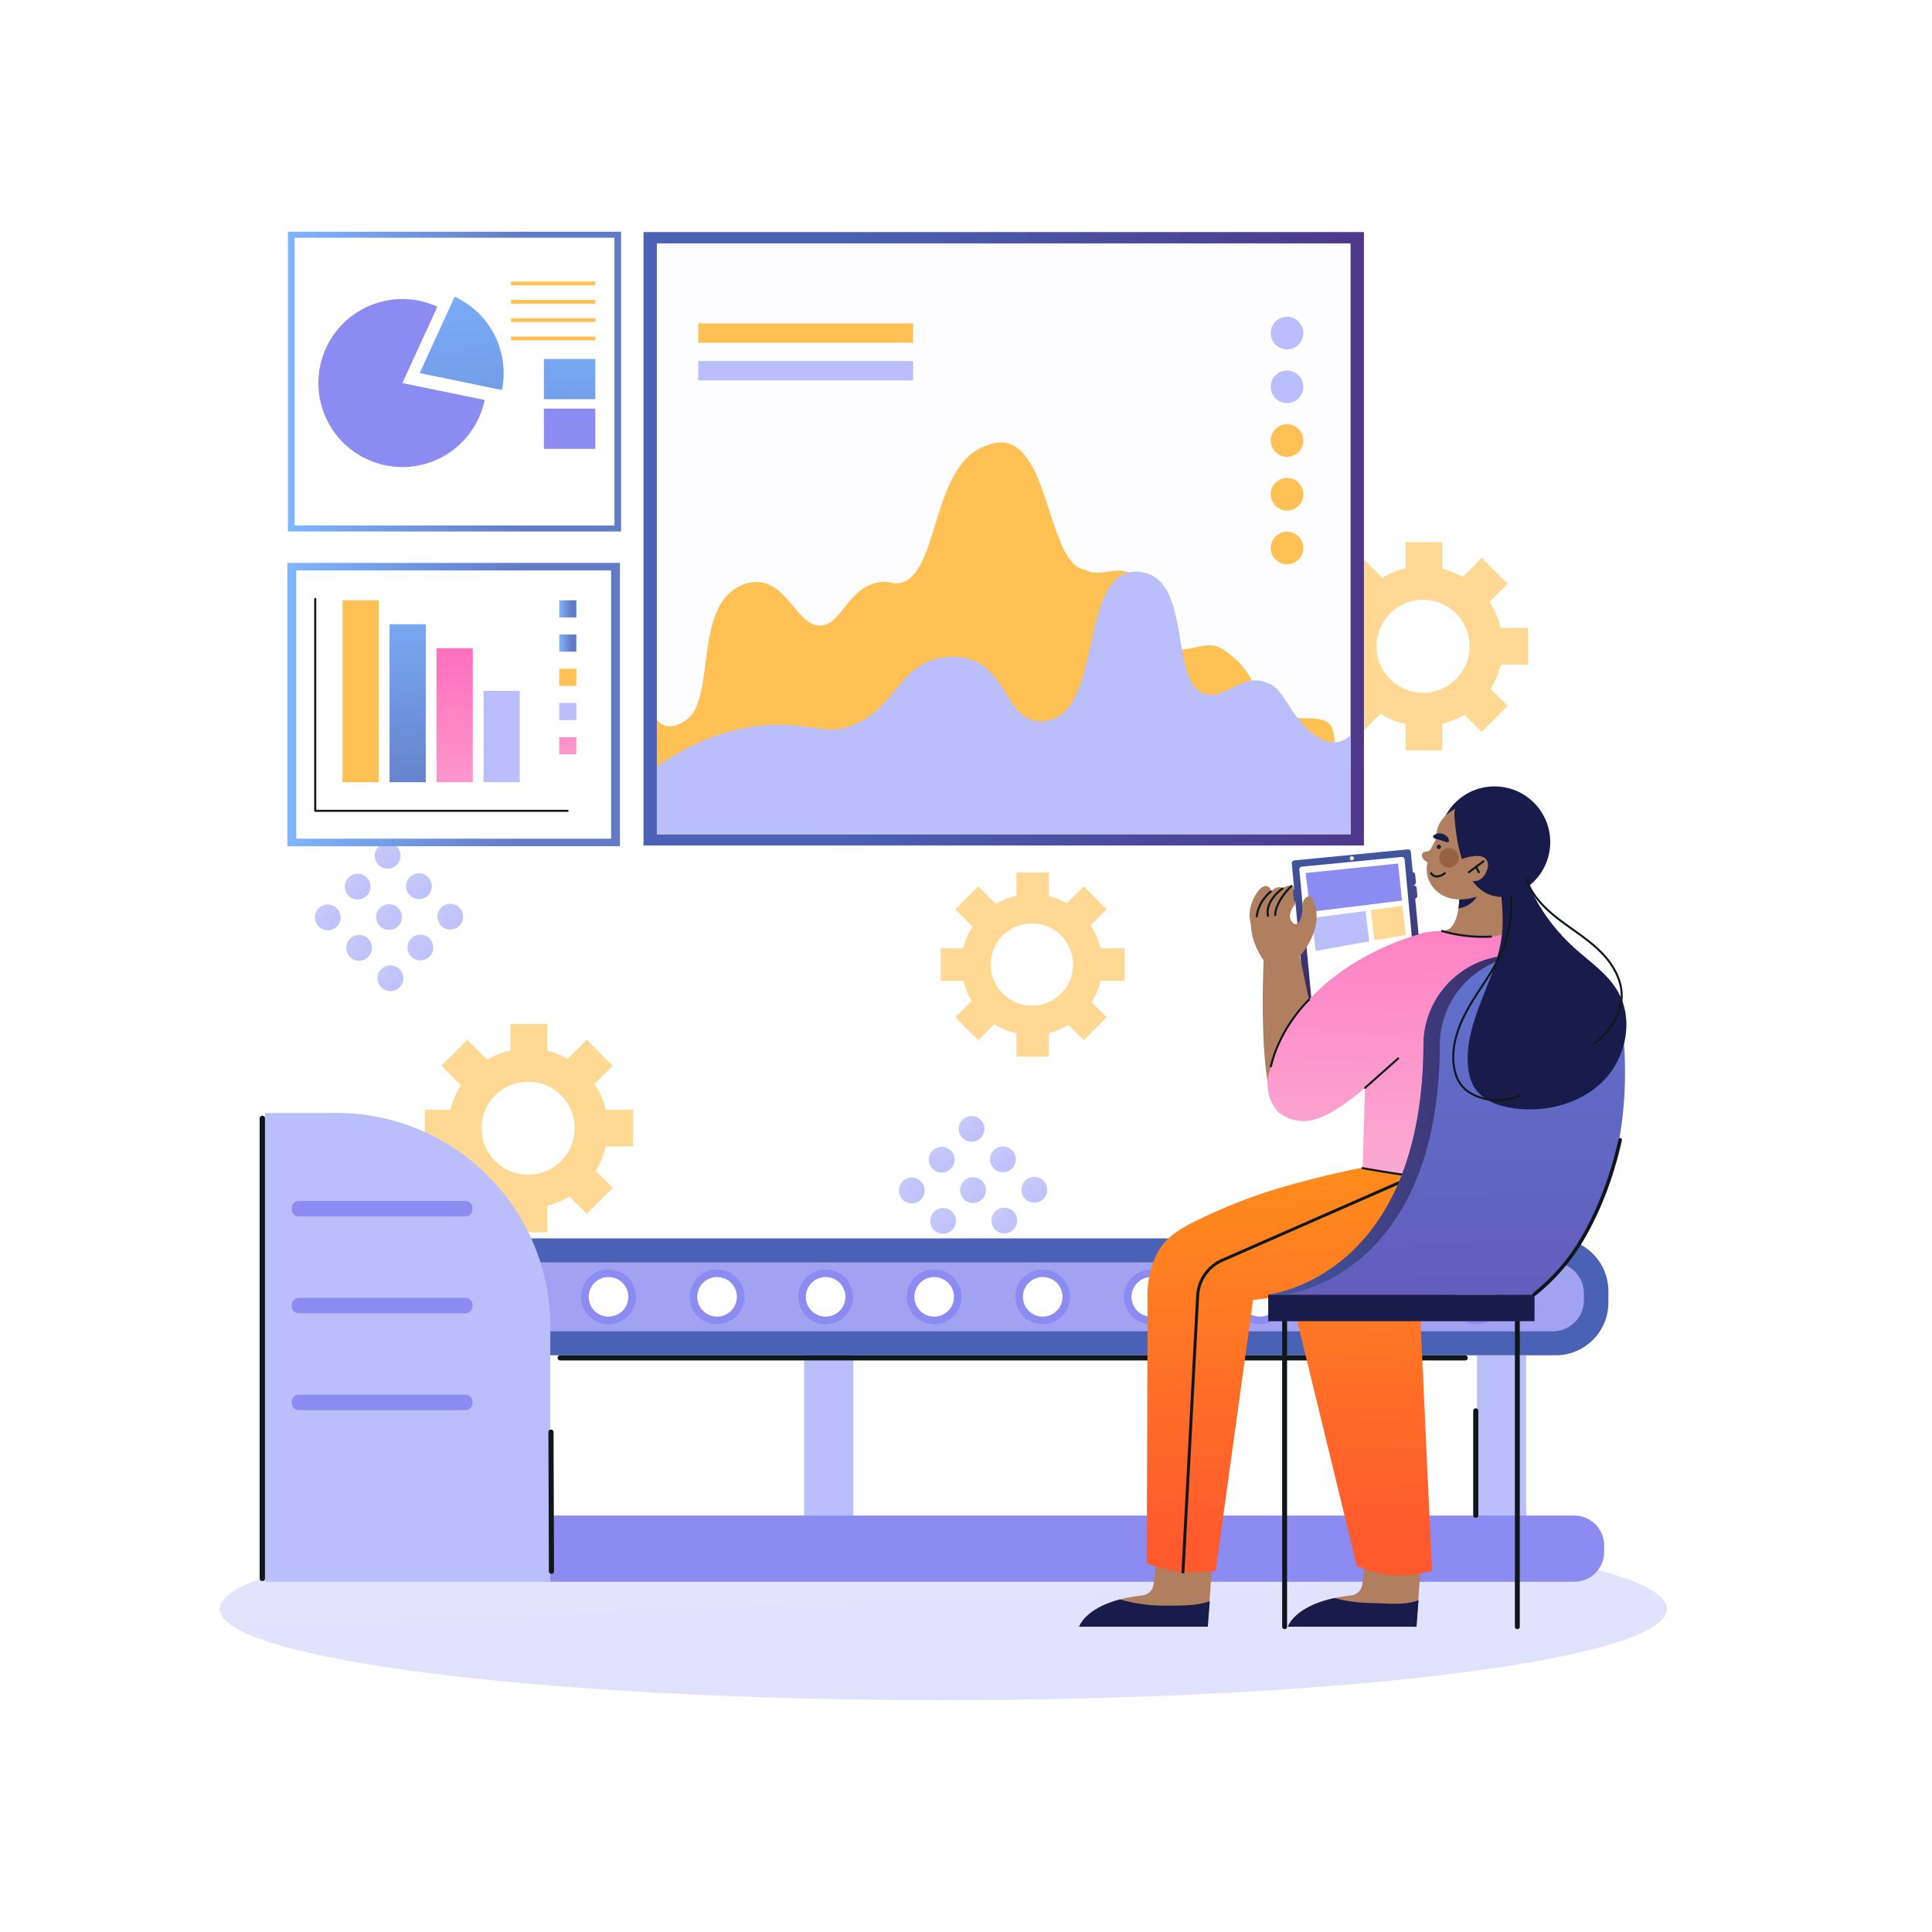 <svg width="4360" height="4360" fill="none" xmlns="http://www.w3.org/2000/svg"><path d="M0 4360h4360V0H0v4360Z" fill="#fff"/><path d="M2077.81 2665.71c11.52 11.18 11.79 29.58.6 41.1-11.2 11.52-29.6 11.79-41.12.59-11.5-11.19-11.77-29.59-.58-41.11 11.18-11.52 29.6-11.77 41.1-.58Z" fill="url(#a)"/><path d="M2145.35 2596.2c11.52 11.19 11.78 29.6.6 41.11-11.2 11.52-29.6 11.78-41.12.6-11.51-11.2-11.78-29.6-.59-41.12 11.19-11.51 29.6-11.78 41.11-.59Z" fill="url(#b)"/><path d="M2212.89 2526.71c11.51 11.18 11.78 29.58.59 41.1-11.19 11.51-29.6 11.78-41.12.59-11.51-11.19-11.77-29.6-.59-41.11 11.19-11.52 29.6-11.78 41.12-.58Z" fill="url(#c)"/><path d="M2148.53 2734.43c11.52 11.19 11.79 29.59.6 41.11-11.2 11.52-29.6 11.78-41.12.58-11.5-11.18-11.77-29.58-.58-41.1 11.18-11.52 29.6-11.79 41.1-.59Z" fill="url(#d)"/><path d="M2216.08 2664.92c11.51 11.19 11.77 29.6.59 41.11-11.2 11.52-29.6 11.78-41.12.6-11.51-11.2-11.78-29.6-.59-41.12 11.19-11.51 29.6-11.78 41.12-.59Z" fill="url(#e)"/><path d="M2283.61 2595.43c11.51 11.18 11.78 29.58.59 41.1-11.19 11.51-29.6 11.78-41.12.59-11.51-11.19-11.77-29.6-.59-41.11 11.2-11.52 29.6-11.78 41.12-.58Z" fill="url(#f)"/><path d="M2219.25 2803.15c11.52 11.19 11.79 29.59.6 41.11-11.18 11.52-29.6 11.77-41.12.58-11.5-11.18-11.77-29.58-.58-41.1 11.18-11.52 29.6-11.79 41.1-.59Z" fill="url(#g)"/><path d="M2286.8 2733.64c11.51 11.19 11.77 29.6.59 41.11-11.19 11.52-29.6 11.78-41.12.6-11.51-11.2-11.78-29.6-.59-41.12 11.19-11.51 29.6-11.78 41.12-.59Z" fill="url(#h)"/><path d="M2354.33 2664.13c11.51 11.2 11.78 29.6.59 41.12-11.19 11.51-29.6 11.78-41.11.59-11.52-11.19-11.78-29.6-.6-41.11 11.2-11.52 29.6-11.78 41.12-.6Z" fill="url(#i)"/><path d="M759.893 2049.41c11.52 11.19 11.773 29.59.587 41.11-11.187 11.52-29.6 11.77-41.107.59-11.52-11.19-11.787-29.6-.587-41.11 11.187-11.52 29.587-11.79 41.107-.59Z" fill="url(#j)"/><path d="M827.426 1979.91c11.52 11.18 11.774 29.6.587 41.1-11.187 11.52-29.587 11.79-41.107.59-11.52-11.19-11.787-29.59-.587-41.11 11.187-11.52 29.587-11.77 41.107-.58Z" fill="url(#k)"/><path d="M894.96 1910.4c11.52 11.19 11.787 29.6.587 41.12-11.187 11.51-29.587 11.78-41.107.59s-11.773-29.6-.587-41.11c11.187-11.52 29.587-11.78 41.107-.6Z" fill="url(#l)"/><path d="M830.614 2118.12c11.52 11.2 11.773 29.6.586 41.12-11.186 11.51-29.586 11.77-41.106.59-11.52-11.19-11.787-29.6-.587-41.11 11.187-11.52 29.587-11.79 41.107-.6Z" fill="url(#m)"/><path d="M898.148 2048.63c11.52 11.18 11.786 29.58.586 41.1-11.186 11.52-29.586 11.79-41.106.59-11.52-11.19-11.774-29.59-.587-41.11 11.187-11.5 29.587-11.77 41.107-.58Z" fill="url(#n)"/><path d="M965.679 1979.12c11.52 11.19 11.786 29.6.586 41.12-11.186 11.51-29.586 11.77-41.106.59-11.52-11.19-11.773-29.6-.587-41.12 11.187-11.51 29.587-11.78 41.107-.59Z" fill="url(#o)"/><path d="M901.332 2186.84c11.52 11.2 11.774 29.6.587 41.12-11.187 11.51-29.587 11.77-41.107.59-11.52-11.19-11.786-29.6-.586-41.11 11.186-11.52 29.586-11.79 41.106-.6Z" fill="url(#p)"/><path d="M968.866 2117.35c11.52 11.19 11.787 29.59.587 41.11-11.187 11.52-29.587 11.78-41.107.58-11.52-11.18-11.773-29.58-.586-41.1 11.186-11.52 29.586-11.78 41.106-.59Z" fill="url(#q)"/><path d="M1036.4 2047.84c11.52 11.19 11.79 29.6.59 41.11-11.19 11.52-29.59 11.78-41.11.6-11.52-11.19-11.774-29.6-.587-41.12 11.187-11.51 29.597-11.78 41.107-.59Z" fill="url(#r)"/><path d="M2128.92 3836.77c-901.84 0-1632.92-92.17-1632.92-205.88 0-33.81 64.652-65.72 179.21-93.86 5.889 13.7 15.011 22.49 25.251 22.49h722.449c17.76 0 32.15-26.46 32.15-59.09v-57.14c205.44-11.74 433.59-18.29 673.86-18.29 901.84 0 1632.92 92.19 1632.92 205.89 0 113.71-731.08 205.88-1632.92 205.88" fill="url(#s)"/><path d="M1191.81 2651c-57.97 0-104.97-47-104.97-104.97 0-57.99 47-104.97 104.97-104.97 57.98 0 104.98 46.98 104.98 104.97 0 57.97-47 104.97-104.98 104.97Zm236.92-63.57v-82.81h-61.64c-5-21.18-13.74-40.91-25.49-58.48l41.11-41.11-58.58-58.56-43.13 43.15a177.934 177.934 0 0 0-45.85-18.4v-60.18h-82.82v59.27a178.806 178.806 0 0 0-52.73 21.08l-44.92-44.92-58.574 58.56 44.014 44.01a179.57 179.57 0 0 0-23.59 55.58h-57.77v82.81h57.77c4.38 18.49 11.6 35.91 21.19 51.72l-41.614 41.6 58.574 58.57 41.05-41.05a179.508 179.508 0 0 0 56.6 23.48V2781h82.82v-60.17c17.78-4.4 34.53-11.45 49.78-20.71l39.2 39.2 58.58-58.57-38.64-38.64c10.5-16.59 18.38-35.01 23.02-54.68h61.64m900.03-317.98c-51.24 0-92.79-41.54-92.79-92.8 0-51.25 41.55-92.8 92.79-92.8 51.25 0 92.8 41.55 92.8 92.8 0 51.26-41.55 92.8-92.8 92.8Zm209.43-56.2v-73.21h-54.48a158.39 158.39 0 0 0-22.54-51.68l36.34-36.35-51.78-51.77-38.13 38.15a158.16 158.16 0 0 0-40.52-16.27v-53.2h-73.23v52.4a158.714 158.714 0 0 0-46.61 18.64l-39.71-39.72-51.77 51.77 38.91 38.91a158.844 158.844 0 0 0-20.86 49.12h-51.06v73.21h51.06a158.606 158.606 0 0 0 18.74 45.73l-36.79 36.78 51.77 51.76 36.3-36.28c15.14 9.59 32.01 16.71 50.02 20.75v52.39h73.23v-53.19a158.8 158.8 0 0 0 44-18.32l34.65 34.65 51.78-51.76-34.16-34.16a158.562 158.562 0 0 0 20.36-48.35h54.48m673.32-649.85c-57.98 0-104.98-47-104.98-104.97 0-57.98 47-104.98 104.98-104.98 57.97 0 104.97 47 104.97 104.98 0 57.97-47 104.97-104.97 104.97Zm236.9-63.56v-82.83h-61.62c-5-21.16-13.75-40.9-25.51-58.46l41.11-41.11-58.56-58.56-43.15 43.13a178.389 178.389 0 0 0-45.84-18.38v-60.19h-82.83v59.27a179.148 179.148 0 0 0-52.72 21.09l-44.93-44.92-58.56 58.56 44.01 44.01a178.928 178.928 0 0 0-23.58 55.56h-57.79v82.83h57.79a178.957 178.957 0 0 0 21.18 51.71l-41.61 41.61 58.56 58.56 41.05-41.04a179.352 179.352 0 0 0 56.6 23.47v59.26h82.83v-60.17a178.978 178.978 0 0 0 49.79-20.72l39.2 39.2 58.56-58.56-38.64-38.64a179.251 179.251 0 0 0 23.04-54.68h61.62" fill="#FFD894"/><path d="M3444.21 3458.2h-111.09v-399.63h111.09v399.63Zm-743.28-36.72h-111.08v-399.63h111.08v399.63Zm-775.1 0h-111.08v-399.63h111.08v399.63Z" fill="#BABFFC"/><path d="M3510.59 3058.57H1194.07c-65.8 0-119.15-53.34-119.15-119.14v-25.63c0-65.8 53.35-119.15 119.15-119.15h2316.52c65.8 0 119.14 53.35 119.14 119.15v25.63c0 65.8-53.34 119.14-119.14 119.14" fill="url(#t)"/><path d="M3504.23 2848.8h-2303.8c-38.8 0-70.27 31.45-70.27 70.25v15.11c0 38.81 31.47 70.27 70.27 70.27h2303.8c38.8 0 70.26-31.46 70.26-70.27v-15.11c0-38.8-31.46-70.25-70.26-70.25Z" fill="#A2A2F2"/><path d="M3394.99 2926.61c0 34.16-27.71 61.86-61.87 61.86s-61.85-27.7-61.85-61.86c0-34.17 27.69-61.86 61.85-61.86s61.87 27.69 61.87 61.86Z" fill="#8B8BF2"/><path d="M3377.8 2926.61c0 24.67-20 44.68-44.68 44.68s-44.68-20.01-44.68-44.68c0-24.68 20-44.68 44.68-44.68s44.68 20 44.68 44.68Z" fill="#fff"/><path d="M3149.99 2926.61c0 34.16-27.7 61.86-61.86 61.86s-61.86-27.7-61.86-61.86c0-34.17 27.7-61.86 61.86-61.86s61.86 27.69 61.86 61.86Z" fill="#BABFFC"/><path d="M3132.81 2926.61c0 24.67-20 44.68-44.68 44.68s-44.68-20.01-44.68-44.68c0-24.68 20-44.68 44.68-44.68s44.68 20 44.68 44.68Z" fill="#fff"/><path d="M2905 2926.61c0 34.16-27.69 61.86-61.85 61.86-34.18 0-61.87-27.7-61.87-61.86 0-34.17 27.69-61.86 61.87-61.86 34.16 0 61.85 27.69 61.85 61.86Z" fill="#8B8BF2"/><path d="M2887.83 2926.61c0 24.67-20.02 44.68-44.68 44.68-24.68 0-44.68-20.01-44.68-44.68 0-24.68 20-44.68 44.68-44.68 24.66 0 44.68 20 44.68 44.68Z" fill="#fff"/><path d="M2660.01 2926.61c0 34.16-27.69 61.86-61.86 61.86-34.16 0-61.86-27.7-61.86-61.86 0-34.17 27.7-61.86 61.86-61.86 34.17 0 61.86 27.69 61.86 61.86Z" fill="#8B8BF2"/><path d="M2642.84 2926.61c0 24.67-20.01 44.68-44.69 44.68-24.67 0-44.68-20.01-44.68-44.68 0-24.68 20.01-44.68 44.68-44.68 24.68 0 44.69 20 44.69 44.68Z" fill="#fff"/><path d="M2415.03 2926.61c0 34.16-27.7 61.86-61.87 61.86-34.16 0-61.85-27.7-61.85-61.86 0-34.17 27.69-61.86 61.85-61.86 34.17 0 61.87 27.69 61.87 61.86Z" fill="#8B8BF2"/><path d="M2397.84 2926.61c0 24.67-20 44.68-44.68 44.68s-44.68-20.01-44.68-44.68c0-24.68 20-44.68 44.68-44.68s44.68 20 44.68 44.68Z" fill="#fff"/><path d="M2170.03 2926.61c0 34.16-27.7 61.86-61.86 61.86s-61.86-27.7-61.86-61.86c0-34.17 27.7-61.86 61.86-61.86s61.86 27.69 61.86 61.86Z" fill="#8B8BF2"/><path d="M2152.85 2926.61c0 24.67-20 44.68-44.68 44.68s-44.68-20.01-44.68-44.68c0-24.68 20-44.68 44.68-44.68s44.68 20 44.68 44.68Z" fill="#fff"/><path d="M1925.04 2926.61c0 34.16-27.69 61.86-61.85 61.86s-61.87-27.7-61.87-61.86c0-34.17 27.71-61.86 61.87-61.86s61.85 27.69 61.85 61.86Z" fill="#8B8BF2"/><path d="M1907.87 2926.61c0 24.67-20.02 44.68-44.68 44.68-24.68 0-44.68-20.01-44.68-44.68 0-24.68 20-44.68 44.68-44.68 24.66 0 44.68 20 44.68 44.68Z" fill="#fff"/><path d="M1680.05 2926.61c0 34.16-27.69 61.86-61.85 61.86-34.17 0-61.87-27.7-61.87-61.86 0-34.17 27.7-61.86 61.87-61.86 34.16 0 61.85 27.69 61.85 61.86Z" fill="#8B8BF2"/><path d="M1662.88 2926.61c0 24.67-20.01 44.68-44.68 44.68-24.68 0-44.68-20.01-44.68-44.68 0-24.68 20-44.68 44.68-44.68 24.67 0 44.68 20 44.68 44.68Z" fill="#fff"/><path d="M1435.07 2926.61c0 34.16-27.7 61.86-61.87 61.86-34.16 0-61.85-27.7-61.85-61.86 0-34.17 27.69-61.86 61.85-61.86 34.17 0 61.87 27.69 61.87 61.86Z" fill="#8B8BF2"/><path d="M1417.88 2926.61c0 24.67-20 44.68-44.68 44.68-24.67 0-44.68-20.01-44.68-44.68 0-24.68 20.01-44.68 44.68-44.68 24.68 0 44.68 20 44.68 44.68Z" fill="#fff"/><path d="M3552.69 3569.67H1242.51c-37.28 0-67.5-30.23-67.5-67.5v-14.52c0-37.28 30.22-67.49 67.5-67.49h2310.18c37.27 0 67.5 30.21 67.5 67.49v14.52c0 37.27-30.23 67.5-67.5 67.5" fill="#8B8BF2"/><path d="M1241.93 3569.67H598v-1058h161.253c266.587 0 482.677 216.09 482.677 482.68v575.32Z" fill="#BABFFC"/><path d="M1050.53 2745.17H674.172c-8.693 0-15.746-7.05-15.746-15.74v-3.39c0-8.69 7.053-15.75 15.746-15.75h376.358c8.71 0 15.75 7.06 15.75 15.75v3.39c0 8.69-7.04 15.74-15.75 15.74Zm0 218.61H674.172c-8.693 0-15.746-7.06-15.746-15.75v-3.39c0-8.69 7.053-15.74 15.746-15.74h376.358c8.71 0 15.75 7.05 15.75 15.74v3.39c0 8.69-7.04 15.75-15.75 15.75Zm0 218.6H674.172c-8.693 0-15.746-7.06-15.746-15.75v-3.39c0-8.69 7.053-15.75 15.746-15.75h376.358c8.71 0 15.75 7.06 15.75 15.75v3.39c0 8.69-7.04 15.75-15.75 15.75Z" fill="#8B8BF2"/><path d="M592 3568c-3.31 0-6-2.43-6-5.42V2523.42c0-2.99 2.69-5.42 6-5.42s6 2.43 6 5.42v1039.16c0 2.99-2.69 5.42-6 5.42Zm2714.48-497.88H1264.07a5.81 5.81 0 0 1-5.82-5.81c0-3.2 2.6-5.8 5.82-5.8h2042.41c3.2 0 5.8 2.6 5.8 5.8 0 3.21-2.6 5.81-5.8 5.81Zm23.94 355.12c-3.2 0-5.8-2.6-5.8-5.81v-235.48c0-3.2 2.6-5.8 5.8-5.8 3.2 0 5.8 2.6 5.8 5.8v235.48c0 3.21-2.6 5.81-5.8 5.81m-2085.95 126.53c-3.2 0-5.79-2.58-5.8-5.78l-1.04-314.06c0-3.21 2.58-5.81 5.78-5.82h.02c3.2 0 5.8 2.58 5.81 5.78l1.03 314.06c.01 3.2-2.58 5.81-5.79 5.82h-.01Z" fill="#10171B"/><path d="M1399.04 1909.67H648.6v-639.34h750.44v639.34" fill="url(#u)"/><path d="M1379.09 1892.68H668.547v-605.36h710.543v605.36Z" fill="#fff"/><path d="M1280.77 1832.13H711.386a2.335 2.335 0 0 1-2.333-2.33v-478.05a2.35 2.35 0 0 1 2.333-2.34 2.354 2.354 0 0 1 2.347 2.34v475.72h567.037a2.34 2.34 0 0 1 2.34 2.33 2.34 2.34 0 0 1-2.34 2.33Z" fill="#10171B"/><path d="M1091.24 1765.25H1173v-206.17h-81.76v206.17Z" fill="#BABFFC"/><path d="M985.174 1765.25h81.756v-302.3h-81.756v302.3Z" fill="url(#v)"/><path d="M879.105 1765.25h81.76v-356.44h-81.76v356.44Z" fill="url(#w)"/><path d="M773.053 1765.25h81.76v-410.57h-81.76v410.57Z" fill="#FFC054"/><path d="M1300.67 1393.31h-38.63v-38.63h38.63v38.63Z" fill="url(#x)"/><path d="M1300.67 1470.56h-38.63v-38.63h38.63v38.63Z" fill="url(#y)"/><path d="M1300.67 1547.83h-38.63v-38.63h38.63v38.63Z" fill="#FFC054"/><path d="M1300.67 1625.08h-38.63v-38.63h38.63v38.63Z" fill="#BABFFC"/><path d="M1300.67 1702.35h-38.63v-38.63h38.63v38.63Z" fill="url(#z)"/><path d="M3078.04 1908.08h-1625.8V523.638h1625.8V1908.08Z" fill="url(#A)"/><path d="M3047.93 1882.44H1482.36V549.281h1565.57V1882.44Z" fill="#FDFCFF"/><path d="M1482.36 1624.07s6.49 9.92 19.49 13.73c20.23 5.95 40.4-8.45 47.76-13.73 62.91-45.18 19.72-236.16 107.98-294.63 6.29-4.17 25.24-16.37 50.25-16 70.37 1.08 91.13 100.27 143.92 98.23 49.07-1.9 61.15-88.8 136.13-98.18 23.75-2.96 23.58 5.63 40.71 2.66 92.49-16.08 70.11-261.96 193.48-309.11 13.73-5.24 31.71-12.105 52.28-6.56 94.45 25.51 93.73 272.09 173.24 285.15 5.96.98 13.53 11.54 50.55 4.56 132.81-25.04 86.82 150.82 134.53 172.58 2.37 1.1 6.35 1.27 14.12 2.03 46.43 4.53 64.52-13.41 93.57-7.44 13.72 2.81 22.35 9.41 36.56 20.56 59.71 46.83 50 88.43 91.67 123.73 49.16 41.66 134.12-8.6 141.57 56.63 9.44 82.59 37.76 70.79 37.76 70.79v153.37H1482.36v-258.37" fill="#FFC054"/><path d="M1482.36 1730.04c82.95-58.29 160.47-83.73 228.88-91.81 116.19-13.72 150.65 29.2 223.89-6.11 88.22-42.53 96.94-133.08 188.47-147.35 14.21-2.21 44.12-6.88 75.39 6.86 70.84 31.1 75.01 124.26 138.2 135.34 17.02 2.99 30.9-1.29 35.9-2.9 107.75-34.63 69.34-299.79 170.26-331.19 24.02-7.47 46.33 1.29 51.4 3.43 90.81 38.44 48.33 242.49 122.3 269.24 45.07 16.3 88.72-49.32 142.95-24.31 14.33 6.61 19.53 4.57 51.08 54.51 42.47 67.25 96.73 102.54 136.85 63.08v223.61H1482.36v-152.4Z" fill="#BABFFC"/><path d="M2060.63 773.493h-484.88V729.84h484.88v43.653Z" fill="#FFC054"/><path d="M2060.63 858.44h-484.88v-43.653h484.88v43.653Zm880.66-106.747c0 20.32-16.46 36.8-36.8 36.8-20.32 0-36.8-16.48-36.8-36.8 0-20.32 16.48-36.8 36.8-36.8 20.34 0 36.8 16.48 36.8 36.8Zm0 121.227c0 20.333-16.46 36.8-36.8 36.8-20.32 0-36.8-16.467-36.8-36.8 0-20.32 16.48-36.8 36.8-36.8 20.34 0 36.8 16.48 36.8 36.8Z" fill="#BABFFC"/><path d="M2941.29 994.146c0 20.334-16.46 36.814-36.8 36.814-20.32 0-36.8-16.48-36.8-36.814 0-20.32 16.48-36.8 36.8-36.8 20.34 0 36.8 16.48 36.8 36.8Zm0 121.244c0 20.32-16.46 36.8-36.8 36.8-20.32 0-36.8-16.48-36.8-36.8 0-20.34 16.48-36.8 36.8-36.8 20.34 0 36.8 16.46 36.8 36.8Zm0 121.22c0 20.32-16.46 36.8-36.8 36.8-20.32 0-36.8-16.48-36.8-36.8 0-20.32 16.48-36.8 36.8-36.8 20.34 0 36.8 16.48 36.8 36.8Z" fill="#FFC054"/><path d="M1401.6 1199.41H649.76V523h751.84v676.41" fill="url(#B)"/><path d="M1386.61 1185.93H664.746V536.48h721.864v649.45Z" fill="#fff"/><path d="M1080.33 943.413c-43.61 95.137-156.104 136.907-251.238 93.297-95.133-43.616-136.906-156.11-93.293-251.243 43.613-95.134 156.107-136.907 251.24-93.293L908.066 864.44l185.644 38.214a189.68 189.68 0 0 1-13.38 40.759Z" fill="#8B8BF2"/><path d="m1132.76 880.146-185.641-38.2 78.971-172.266c81.82 37.493 124.16 125.933 106.67 210.466Z" fill="url(#C)"/><path d="M1343.51 643.96h-190.24v-8.614h190.24v8.614Zm0 41.387h-190.24v-8.627h190.24v8.627Zm0 41.373h-190.24v-8.614h190.24v8.614Zm0 41.386h-190.24v-8.626h190.24v8.626Z" fill="#FFC054"/><path d="M1343.51 900.866h-116.1v-90.813h116.1v90.813Z" fill="url(#D)"/><path d="M1343.51 1012.93h-116.1v-90.796h116.1v90.796Z" fill="#8B8BF2"/><path d="m3211.43 3454.8-14.8 216.21h-290.27s17.19-56.86 142.83-70.62c13.2-1.44 23.64-11.87 25.16-25.07 5.06-44 17.13-135.33 17.13-135.33l119.95 14.81" fill="#AF7F5F"/><path d="m2906.39 3670.91.01-.03.04-.11.01-.05.06-.16.04-.08.06-.2.03-.07.11-.26.01-.04c.24-.59.57-1.38 1.05-2.35l.02-.05c.09-.19.2-.39.29-.59l.03-.04c5.86-11.59 28.73-44.56 103.6-60.55 27.5 8.1 56.42 10.88 85.73 11.32 33.55.5 71.63 5.98 103.73-6.45l-4.58 59.81h-290.27l.03-.1" fill="#191C4A"/><path d="m3226.28 2923.44-23.17.75 28.54 620.52s-34.94 10.8-77.68 10.8c-44.5 0-92.02-21.47-92.02-21.47l-145.96-600.16c-8.6-46.36.21-94.27 24.73-134.53l171.87-161.3 194.32-44.13 40.52 171.19c18.74 79.21-39.8 155.72-121.15 158.33" fill="url(#E)"/><path d="m2740.45 3454.8-14.81 216.21h-290.27s17.2-56.86 142.83-70.62c13.21-1.44 23.64-11.87 25.16-25.07 5.07-44 17.13-135.33 17.13-135.33l119.96 14.81" fill="#AF7F5F"/><path d="M2435.41 3670.91v-.03l.04-.11.03-.05.05-.16.03-.08.07-.2.04-.07.09-.26.03-.04c.22-.59.56-1.38 1.04-2.35l.02-.05c.1-.19.19-.39.3-.59l.01-.04c5.49-10.85 25.92-40.51 90.09-57.35 35.36 10.04 71.67 14.56 109.28 14.08 30.1-.38 64.35.48 93.52-10.05l-4.41 57.45h-290.27l.04-.1" fill="#191C4A"/><path d="M3423.63 2862.64c-198.58 23.68-397.15 47.35-595.71 71.03-28.15 203.66-56.29 407.32-84.43 610.98 0 0-31.24 5.32-73.9 3.02-43-2.32-81.68-19.86-81.68-19.86l1.98-595.33c-.53-9.84-.68-25.29 2.24-43.89 4.78-30.36 15.42-53.12 20.66-62.82 19-35.1 52.14-54.25 94.24-74.62 88.4-42.79 162.38-64.91 175.4-68.74 48.26-14.21 113.13-31.54 191.41-47.41 60.19.39 120.37.79 180.56 1.17l169.23 226.47" fill="url(#F)"/><path d="m2669.59 3551-.18-.01a3.307 3.307 0 0 1-3.14-3.49l33.18-623.12c1.96-36.71 24.08-68.7 57.75-83.48l442.68-194.3c1.68-.73 3.64.03 4.39 1.71.73 1.68-.03 3.65-1.71 4.39l-442.68 194.29c-31.35 13.77-51.96 43.56-53.79 77.75l-33.18 623.1a3.326 3.326 0 0 1-3.32 3.16Z" fill="#10171B"/><path d="M3498.48 1900.35c0 69.4-56.27 125.65-125.66 125.65-69.4 0-125.65-56.25-125.65-125.65 0-69.39 56.25-125.66 125.65-125.66 69.39 0 125.66 56.27 125.66 125.66Z" fill="#191C4A"/><path d="M3415.41 1964.81s-41.76 107.38-1.74 135.08c10.78 7.7 60.76 25.79 60.76 25.79s-50.8 78.51-178.56 55.41c-.76.75-24.84-5.06-49.02-17.08-28.54-14.2-23.41-57.02 7.9-63.09 5-.96 9.81-2.19 14.17-3.72 7.69-4.63 27.72-20.51 24.64-103.64 4.61-3.08 95.43-28.75 95.43-28.75h26.42Z" fill="#AF7F5F"/><path d="m3293.33 2029.81 42.52-11.74s-11.82 27.49-44.53 31.88c.88-5.94 1.57-12.62 2.01-20.14Z" fill="#191C4A"/><path d="M3224.54 1947.12c-3.44-1.15-12.81-5.53-15.4-13.71-1.09-3.45-.13-7.64 2.82-9.74 4.14-2.96 10.52-1.27 14.38-4.58 1.2-1.01 2.01-2.38 2.78-3.74 4.33-7.62 8.3-15.42 11.92-23.4l14.61 34.86-31.11 20.31Z" fill="#AF7F5F"/><path d="M3328.97 1811.79c-21.34 0-44.17 10.48-60.52 23.6-9.96 8-18.08 17.85-22.86 29.7-6.4 15.87-3.08 33.16-8.7 49.08-2.93 8.31-8.42 15.44-12.09 23.44-9.53 20.75-5.44 46.64 8.83 64.47 38.97 48.72 115.53 25.28 155.37-9.19 19.77-17.09 34.63-40.73 34.63-67.54 0-62.72-42.38-113.56-94.66-113.56Z" fill="#AF7F5F"/><path d="M3282.21 1839.12c3.71 61 20.72 189.51 112.95 184.91 4.61-1.55 56.17-149.27 56.17-149.27l-44.64-63.12-49.25-20.01-43.87 7.68c-19.07 3.33-32.53 20.48-31.36 39.81" fill="#191C4A"/><path d="M3285.2 1943.68s73.29-32.84 72.85 10c-.96 13.84-17.8 57.53-64.76 19.83.66-1.24-8.09-29.83-8.09-29.83" fill="#AF7F5F"/><path d="M3314.87 1970.72c-.71 0-1.4-.31-1.86-.92-.76-1.01-.56-2.47.47-3.23l32.84-24.62c1.01-.78 2.47-.56 3.23.45.77 1.03.56 2.47-.46 3.24l-32.84 24.63c-.41.3-.9.45-1.38.45" fill="#10171B"/><path d="M3337.44 1970.73c-.81 0-1.61-.45-2.04-1.22l-6.15-11.55c-.6-1.13-.17-2.52.95-3.12a2.31 2.31 0 0 1 3.12.95l6.16 11.54c.6 1.12.17 2.52-.95 3.12-.34.19-.72.28-1.09.28Z" fill="#10171B"/><path d="M3251.99 1911.19a4.82 4.82 0 0 1-4.82 4.81c-2.65 0-4.81-2.16-4.81-4.81a4.82 4.82 0 0 1 4.81-4.82c2.66 0 4.82 2.16 4.82 4.82m16.97-11.43c-3.13 2.56-10.08-1.41-17.97-3.63-7.78-2.62-15.75-3.26-16.9-7.14-1.34-3.75 8.82-11.03 21.32-7.19 12.5 3.89 16.78 15.64 13.55 17.96Z" fill="#191C4A"/><path d="M3242.97 1980.2c-1.28 0-2.54-.12-3.77-.37-7.85-1.62-11.48-7.84-11.63-8.1-.64-1.1-.25-2.52.86-3.16 1.1-.62 2.5-.24 3.14.86.12.2 2.83 4.73 8.63 5.88 5.44 1.09 11.87-1.12 19.05-6.56 1.02-.78 2.47-.58 3.24.44.76 1.02.56 2.46-.45 3.24-6.83 5.17-13.23 7.77-19.07 7.77" fill="#10171B"/><path d="M3270 1957.93c-12.13 0-21.96-9.82-21.96-21.94 0-12.12 9.83-21.95 21.96-21.95 12.12 0 21.95 9.83 21.95 21.95 0 1.8-.22 3.53-.63 5.2-3.8 1.46-6.12 2.49-6.12 2.49s.77 2.53 1.85 6.12a21.87 21.87 0 0 1-17.05 8.13Z" fill="#966243"/><path d="M3287.05 1949.8c-1.08-3.59-1.85-6.12-1.85-6.12s2.32-1.03 6.12-2.49c-.77 3.2-2.25 6.13-4.27 8.61Z" fill="#966243"/><path d="M3490.32 2547.64c-94.75-28.28-63.13-272.27-76.11-376.73-3.57-28.79 71.18.88 71.18.88s215.98 64.88 165.62 281.57c-18.64 80.2-124.74 105.01-160.69 94.28Z" fill="#DF7E0D"/><path d="M3086.47 2258.08s12.16-157.09 167.93-157.09c1.95.57 3.89 1.12 5.81 1.65 18.76 5.16 38.11 8.32 57.46 10.13 28.57 2.67 63.85 3.68 90.04-11.13 9.66 5.49 61.78 16.41 104.08 44.11-1.08 10.58-2.08 21.18-2.99 31.78-5.19 60.16-7.71 120.67-15.41 180.58-7.03 54.64-18.51 108.93-20.27 164.09 0 0 5.99 113.04 1.31 135.27-101.6 32.33-399.46-21.3-399.46-21.3l11.5-378.09" fill="url(#G)"/><path d="M3346.52 2670.72c-95.27 0-270.07-31.93-271.96-32.28a2.304 2.304 0 0 1-1.85-2.68 2.291 2.291 0 0 1 2.69-1.85c2.03.37 203.68 37.21 291.05 31.62 1.27-.06 2.38.88 2.46 2.15.08 1.28-.9 2.37-2.16 2.45-6.2.4-12.99.59-20.23.59m.47-554.26c-53.06 0-92.88-13.14-93.32-13.29a2.301 2.301 0 0 1-1.46-2.92c.4-1.21 1.71-1.87 2.92-1.45.48.16 48.72 16.05 109.59 12.53 1.24-.07 2.37.91 2.44 2.17.08 1.28-.89 2.38-2.17 2.44-6.14.36-12.15.52-18 .52" fill="#10171B"/><path d="m3183.92 1922.43 35.13 376.46c.32 3.4-2.17 6.43-5.57 6.76l-223.28 21.7-5.85.57-27.22 2.64a6.203 6.203 0 0 1-6.78-5.6l-13.06-139.88-9.4-100.75-2.82-30.29-1.4-15.09-1.99-20.84-1.72-18.8-4.76-50.87c-.32-3.4 2.19-6.43 5.59-6.76l256.34-24.87c3.42-.33 6.47 2.19 6.79 5.62" fill="url(#H)"/><path d="m3202.01 2284.85-32.24-345.36a6.158 6.158 0 0 0-6.73-5.56l-225.25 21.84c-3.38.34-5.86 3.32-5.54 6.71l3.31 35.37 1.72 18.83 3.39 35.91 23.81 255.3c.32 3.4 3.35 5.9 6.73 5.56l225.27-21.89a6.156 6.156 0 0 0 5.53-6.71" fill="#fff"/><path d="M2946.43 1970.11c69.53-7.11 139.06-14.22 208.6-21.34 2.96 27.86 5.92 55.71 8.89 83.56-68.95 8.5-137.88 16.99-206.83 25.48-3.54-29.22-7.1-58.46-10.66-87.7" fill="#8B8BF2"/><path d="M3101.89 2121.92c23.64-3.98 47.27-7.97 70.91-11.96-2.76-21.98-5.54-43.98-8.3-65.97-23.57 3.43-47.14 6.85-70.71 10.27 2.7 22.56 5.39 45.1 8.1 67.66" fill="#FFD894"/><path d="M3081.55 2055.84c-40.56 5.27-81.12 10.53-121.68 15.8l9.48 74.47c40.16-7.31 80.33-14.62 120.49-21.92-2.76-22.79-5.53-45.56-8.29-68.35Z" fill="#BABFFC"/><path d="M2851.69 2167.43s-15.37 307.41 37.43 344.85c29.56 20.96 149.91-39.43 149.91-39.43l-48.72-145.13-13.11 37.44-43.99-207.49s1.47-1.58 3.87-4.5c6.43-7.84 19.28-25.22 27.27-47.53 8.14-22.72 11.17-50.49-3.03-78.33-2.83-5.5-8.72-5.54-14.32-1.63-4.01 2.83-7.72 8.36-8.04 24.55.05.62.05 1.41 0 2.41v.05c-.11 3.34-.68 8.46-1.88 13.68v.06c-1.41 6-3.55 12.1-6.73 15.77-.74.88-1.58 1.56-2.46 2.13-2.4 1.52-5.33 1.68-8.72-.3-3.92-3.71-18.38-15.99 4.5-45.08l-1.99-20.84-1.72-18.8c-2.93 1.88-6.17 4.49-9.67 8 0-.43-31.28 27.2-29.88 65.96.22-.16-56.5-11.8-57.4 1.5-3.33 51.08 28.68 92.66 28.68 92.66" fill="#AF7F5F"/><path d="M2882.63 2079.21c-12.04 2.04-25.36 1.4-37.07-2.65 2.69-5.48 4.32-8.87 4.16-8.79 5.13-39.37 42.15-61.53 40.36-60.05 14.55-10.4 20.23-9.69 24.55-8.35 2.2.7 2.12 3.66 3.37 5.59 7.8 12.07-.97 21.92-4.65 24.08-35.87 24.85-34.82 41.56-30.72 50.17" fill="#AF7F5F"/><path d="M2872.44 2088c-11.25 4.74-24.36 7.17-36.68 5.89 1.37-5.95 2.17-9.61 2.04-9.49-4.01-39.51 26.95-69.55 25.55-67.71 11.78-13.44 20.49-14.87 25-14.53 2.3.17 4.48 1.2 6.13 2.8 10.36 9.96-.51 24.24-3.6 27.18-29.24 32.39-24.39 48.4-18.44 55.86Z" fill="#AF7F5F"/><path d="M2854.91 2081.11c-6.68 4.24-14.35 7.6-22.27 9.52-4.99 1.2-9.37-2.38-10.25-7.42l-.02-.02c-9.86-35.83 14.02-68.38 13-66.46 8.79-14.24 16.6-16.92 20.82-17.32 2.14-.2 4.3.42 6.09 1.63 11.11 7.57 3.31 22.44.91 25.65-21.91 34.44-14.94 48.47-8.28 54.42Z" fill="#AF7F5F"/><path d="M2877.67 2067.35h-.12c-1.27-.07-2.26-1.16-2.19-2.43 1.81-34.13 36.24-65.91 37.71-67.24.94-.87 2.4-.8 3.26.15.86.93.79 2.4-.14 3.25-.35.32-34.51 31.87-36.22 64.08a2.298 2.298 0 0 1-2.3 2.19Zm-16.07 1.74c-1.07 0-2.01-.73-2.25-1.81-7.82-34.96 32.12-63.04 33.82-64.21 1.04-.74 2.48-.47 3.22.58.72 1.04.45 2.48-.59 3.22-.4.26-39.08 27.49-31.95 59.4.28 1.25-.5 2.48-1.74 2.76-.18.04-.35.06-.51.06m-25.28 1.23h-.2a2.306 2.306 0 0 1-2.09-2.52c3.16-34.69 31.44-56.93 32.64-57.87 1.01-.77 2.46-.58 3.24.42.78 1.01.6 2.46-.42 3.24-.28.21-27.89 21.98-30.86 54.64a2.306 2.306 0 0 1-2.31 2.09" fill="#10171B"/><path d="M3055.25 1936.92c0 2.51-2.02 4.52-4.52 4.52a4.515 4.515 0 1 1 0-9.03c2.5 0 4.52 2.02 4.52 4.51Z" fill="#fff"/><path d="m3189.73 1997.61-3.01-29.46a6.312 6.312 0 0 1 6.93 5.64l1.74 16.89a6.336 6.336 0 0 1-5.66 6.93Z" fill="url(#I)"/><path d="m2926.53 2035.51-2.94-29.5c-3.47.35-6 3.46-5.66 6.92l1.7 16.91a6.322 6.322 0 0 0 6.9 5.67" fill="url(#J)"/><path d="m3193 2027.84-3.03-29.48a6.323 6.323 0 0 1 6.94 5.64l1.73 16.91c.36 3.46-2.17 6.57-5.64 6.93" fill="url(#K)"/><path d="M2934.79 2529.76c102.24 8.84 245.76-196.91 350.46-233.05 28.86-9.95-65.61-192.84-65.61-192.84s-296.53 64.06-357.28 324.22c-7.09 30.39 3.73 95.74 72.43 101.67Z" fill="url(#L)"/><path d="M2868.09 2408.67a2.261 2.261 0 0 1-2.2-2.78c21.38-90.26 86.02-150.82 86.66-151.42.92-.84 2.36-.79 3.2.13.85.91.78 2.35-.12 3.19-.64.6-64.28 60.26-85.34 149.14a2.262 2.262 0 0 1-2.2 1.74Zm212.39 48.56a2.253 2.253 0 0 1-1.49-3.95l74.76-66.25a2.25 2.25 0 0 1 3.18.2c.83.93.75 2.36-.18 3.19l-74.76 66.24c-.44.38-.98.57-1.51.57m343.76 1219.32c-3.05 0-5.53-2.48-5.53-5.54v-713.9h-514.15v713.9c0 3.06-2.48 5.54-5.53 5.54-3.06 0-5.52-2.48-5.52-5.54v-719.42c0-3.06 2.46-5.54 5.52-5.54h525.21c3.05 0 5.52 2.48 5.52 5.54v719.42c0 3.06-2.47 5.54-5.52 5.54Z" fill="#10171B"/><path d="M3463.05 2981.56h-601.01v-59.96h601.01v59.96Z" fill="#191C4A"/><path d="M2862.04 2921.6s351.16-36.23 350.43-571.61c4.65-108.44 93.92-193.96 202.45-193.96h47.24c105.57 0 193.73 81.01 201.99 186.25 13.08 166.72-8.64 410.25-201.1 579.32h-601.01" fill="url(#M)"/><path d="M3212.47 2349.99c4.65-108.44 93.92-193.96 202.45-193.96h37c-108.55 0-197.81 85.52-202.47 193.96.74 535.38-350.42 571.61-350.42 571.61h-36.99s351.16-36.23 350.43-571.61Z" fill="url(#N)"/><path d="M3551.72 2138.11c34.8 31.57 75.76 58.38 99.24 99.09 36.52 63.32 19 149.48-32.23 201.64-51.22 52.16-129.66 72.05-202.13 62.35-33.88-4.55-69.59-16.91-88.36-45.47-9.87-15-14.04-33.09-15.49-50.99-8.43-103.38 66.84-195.94 77.09-299.18 3.92-39.5-1.85-79.22-4.27-118.84-.28-4.67-.44-9.67 2.04-13.64 7.7-12.35 35.34-3.43 44.94 2.85 16.49 10.79 21.1 31.05 30.26 48.17 22.87 42.7 53.03 81.47 88.91 114.02" fill="#191C4A"/><path d="M3599.37 2356.44c-.65 0-1.32-.29-1.76-.85-.78-.99-.62-2.4.36-3.19 37.14-29.61 58.82-67.39 59.51-103.63.87-46.08-30.6-83.6-49.43-101.85-18.38-17.83-39.68-32.97-60.28-47.64-11.01-7.83-22.38-15.92-33.22-24.35-39.48-30.7-62.67-60.12-72.98-92.56-.38-1.18.28-2.45 1.47-2.84 1.2-.37 2.47.28 2.84 1.48 10.03 31.52 32.72 60.23 71.45 90.35 10.76 8.37 22.1 16.44 33.06 24.24 20.74 14.75 42.18 30.01 60.81 48.07 33.43 32.41 51.47 69.77 50.8 105.18-.71 37.6-23.03 76.63-61.21 107.1-.42.32-.92.49-1.42.49m-220.12 128.72c-15.04 0-30.05-2.63-44.2-7.92-18.4-6.88-32.41-17.16-41.64-30.53-8.17-11.86-13.29-27.08-15.21-45.26-6.05-57.58 22.73-111.46 44.91-146.98 6-9.62 12.33-19.24 18.46-28.56 21.26-32.34 43.23-65.76 55.04-103.99 8.86-28.65 12.52-62.17 10.91-99.64-.05-1.24.91-2.31 2.16-2.36 1.28-.03 2.31.92 2.36 2.17 1.64 37.98-2.11 72.02-11.11 101.16-12 38.84-34.16 72.55-55.58 105.14-6.11 9.29-12.44 18.92-18.4 28.48-34.68 55.53-48.74 101.33-44.24 144.1 1.8 17.18 6.8 32.11 14.42 43.18 8.7 12.58 21.99 22.3 39.51 28.85 29.69 11.11 63.41 10.07 92.52-2.87a2.265 2.265 0 1 1 1.84 4.14c-16.32 7.25-34.04 10.89-51.75 10.89Zm83.14 439.87c-1.18 0-2.34-.52-3.14-1.51a4.016 4.016 0 0 1 .64-5.63 454.645 454.645 0 0 0 74.79-75.57c16.89-21.65 32.67-46.65 48.21-76.43 30.32-58.1 53.74-123.57 69.56-194.57a4.005 4.005 0 0 1 7.82 1.73c-15.99 71.7-39.64 137.82-70.3 196.54-15.76 30.22-31.78 55.61-48.98 77.65-22.18 28.43-47.79 54.31-76.11 76.91-.73.58-1.61.88-2.49.88" fill="#10171B"/><defs><linearGradient id="a" x1="2111.73" y1="2737.2" x2="1692.99" y2="2345.82" gradientUnits="userSpaceOnUse"><stop stop-color="#B6BBFB"/><stop offset=".771" stop-color="#FFF3F7"/><stop offset="1" stop-color="#FFF3F7"/></linearGradient><linearGradient id="b" x1="2179.28" y1="2667.69" x2="1760.54" y2="2276.32" gradientUnits="userSpaceOnUse"><stop stop-color="#B6BBFB"/><stop offset=".771" stop-color="#FFF3F7"/><stop offset="1" stop-color="#FFF3F7"/></linearGradient><linearGradient id="c" x1="2246.81" y1="2598.19" x2="1828.07" y2="2206.81" gradientUnits="userSpaceOnUse"><stop stop-color="#B6BBFB"/><stop offset=".771" stop-color="#FFF3F7"/><stop offset="1" stop-color="#FFF3F7"/></linearGradient><linearGradient id="d" x1="2182.45" y1="2805.92" x2="1763.71" y2="2414.55" gradientUnits="userSpaceOnUse"><stop stop-color="#B6BBFB"/><stop offset=".771" stop-color="#FFF3F7"/><stop offset="1" stop-color="#FFF3F7"/></linearGradient><linearGradient id="e" x1="2250" y1="2736.41" x2="1831.26" y2="2345.04" gradientUnits="userSpaceOnUse"><stop stop-color="#B6BBFB"/><stop offset=".771" stop-color="#FFF3F7"/><stop offset="1" stop-color="#FFF3F7"/></linearGradient><linearGradient id="f" x1="2317.53" y1="2666.91" x2="1898.79" y2="2275.53" gradientUnits="userSpaceOnUse"><stop stop-color="#B6BBFB"/><stop offset=".771" stop-color="#FFF3F7"/><stop offset="1" stop-color="#FFF3F7"/></linearGradient><linearGradient id="g" x1="2253.19" y1="2874.63" x2="1834.44" y2="2483.25" gradientUnits="userSpaceOnUse"><stop stop-color="#B6BBFB"/><stop offset=".771" stop-color="#FFF3F7"/><stop offset="1" stop-color="#FFF3F7"/></linearGradient><linearGradient id="h" x1="2320.72" y1="2805.13" x2="1901.98" y2="2413.76" gradientUnits="userSpaceOnUse"><stop stop-color="#B6BBFB"/><stop offset=".771" stop-color="#FFF3F7"/><stop offset="1" stop-color="#FFF3F7"/></linearGradient><linearGradient id="i" x1="2388.25" y1="2735.63" x2="1969.51" y2="2344.25" gradientUnits="userSpaceOnUse"><stop stop-color="#B6BBFB"/><stop offset=".771" stop-color="#FFF3F7"/><stop offset="1" stop-color="#FFF3F7"/></linearGradient><linearGradient id="j" x1="793.813" y1="2120.89" x2="375.07" y2="1729.52" gradientUnits="userSpaceOnUse"><stop stop-color="#B6BBFB"/><stop offset=".771" stop-color="#FFF3F7"/><stop offset="1" stop-color="#FFF3F7"/></linearGradient><linearGradient id="k" x1="861.346" y1="2051.4" x2="442.604" y2="1660.02" gradientUnits="userSpaceOnUse"><stop stop-color="#B6BBFB"/><stop offset=".771" stop-color="#FFF3F7"/><stop offset="1" stop-color="#FFF3F7"/></linearGradient><linearGradient id="l" x1="928.88" y1="1981.9" x2="510.137" y2="1590.52" gradientUnits="userSpaceOnUse"><stop stop-color="#B6BBFB"/><stop offset=".771" stop-color="#FFF3F7"/><stop offset="1" stop-color="#FFF3F7"/></linearGradient><linearGradient id="m" x1="864.534" y1="2189.61" x2="445.791" y2="1798.24" gradientUnits="userSpaceOnUse"><stop stop-color="#B6BBFB"/><stop offset=".771" stop-color="#FFF3F7"/><stop offset="1" stop-color="#FFF3F7"/></linearGradient><linearGradient id="n" x1="932.068" y1="2120.12" x2="513.325" y2="1728.75" gradientUnits="userSpaceOnUse"><stop stop-color="#B6BBFB"/><stop offset=".771" stop-color="#FFF3F7"/><stop offset="1" stop-color="#FFF3F7"/></linearGradient><linearGradient id="o" x1="999.599" y1="2050.61" x2="580.856" y2="1659.24" gradientUnits="userSpaceOnUse"><stop stop-color="#B6BBFB"/><stop offset=".771" stop-color="#FFF3F7"/><stop offset="1" stop-color="#FFF3F7"/></linearGradient><linearGradient id="p" x1="935.252" y1="2258.33" x2="516.51" y2="1866.96" gradientUnits="userSpaceOnUse"><stop stop-color="#B6BBFB"/><stop offset=".771" stop-color="#FFF3F7"/><stop offset="1" stop-color="#FFF3F7"/></linearGradient><linearGradient id="q" x1="1002.79" y1="2188.84" x2="584.043" y2="1797.47" gradientUnits="userSpaceOnUse"><stop stop-color="#B6BBFB"/><stop offset=".771" stop-color="#FFF3F7"/><stop offset="1" stop-color="#FFF3F7"/></linearGradient><linearGradient id="r" x1="1070.32" y1="2119.33" x2="651.577" y2="1727.96" gradientUnits="userSpaceOnUse"><stop stop-color="#B6BBFB"/><stop offset=".771" stop-color="#FFF3F7"/><stop offset="1" stop-color="#FFF3F7"/></linearGradient><linearGradient id="s" x1="2134.68" y1="4176.65" x2="1984.29" y2="-37.549" gradientUnits="userSpaceOnUse"><stop stop-color="#DDDFFD"/><stop offset="1" stop-color="#FFF9FB"/></linearGradient><linearGradient id="t" x1="2356.75" y1="2733.09" x2="2315.49" y2="4538" gradientUnits="userSpaceOnUse"><stop stop-color="#4A62B5"/><stop offset=".009" stop-color="#4A62B5"/><stop offset=".26" stop-color="#4A62B5"/><stop offset="1" stop-color="#4D388A"/><stop offset="1" stop-color="#4D388A"/></linearGradient><linearGradient id="u" x1="648.6" y1="1590" x2="1399.04" y2="1590" gradientUnits="userSpaceOnUse"><stop stop-color="#7FB5FF"/><stop offset=".001" stop-color="#7FB5FF"/><stop offset=".709" stop-color="#627BC6"/><stop offset="1" stop-color="#627BC6"/></linearGradient><linearGradient id="v" x1="1027.55" y1="1400.47" x2="1021.19" y2="2309.59" gradientUnits="userSpaceOnUse"><stop stop-color="#FF67BB"/><stop offset=".009" stop-color="#FF67BB"/><stop offset=".763" stop-color="#FAC3DA"/><stop offset="1" stop-color="#FAC3DA"/><stop offset="1" stop-color="#FAC3DA"/></linearGradient><linearGradient id="w" x1="909.225" y1="1267.21" x2="936.775" y2="2085.21" gradientUnits="userSpaceOnUse"><stop stop-color="#7FB5FF"/><stop offset=".001" stop-color="#7FB5FF"/><stop offset=".709" stop-color="#627BC6"/><stop offset="1" stop-color="#627BC6"/></linearGradient><linearGradient id="x" x1="1262.04" y1="1373.99" x2="1300.67" y2="1373.99" gradientUnits="userSpaceOnUse"><stop stop-color="#7FB5FF"/><stop offset=".001" stop-color="#7FB5FF"/><stop offset=".709" stop-color="#627BC6"/><stop offset="1" stop-color="#627BC6"/></linearGradient><linearGradient id="y" x1="1262.04" y1="1451.25" x2="1300.67" y2="1451.25" gradientUnits="userSpaceOnUse"><stop stop-color="#7FB5FF"/><stop offset=".001" stop-color="#7FB5FF"/><stop offset=".709" stop-color="#627BC6"/><stop offset="1" stop-color="#627BC6"/></linearGradient><linearGradient id="z" x1="1275.25" y1="1541.56" x2="1291.15" y2="1910.3" gradientUnits="userSpaceOnUse"><stop stop-color="#FF67BB"/><stop offset=".009" stop-color="#FF67BB"/><stop offset=".763" stop-color="#FAC3DA"/><stop offset="1" stop-color="#FAC3DA"/><stop offset="1" stop-color="#FAC3DA"/></linearGradient><linearGradient id="A" x1="1452.24" y1="1215.86" x2="3078.04" y2="1215.86" gradientUnits="userSpaceOnUse"><stop stop-color="#4A62B5"/><stop offset=".009" stop-color="#4A62B5"/><stop offset=".26" stop-color="#4A62B5"/><stop offset="1" stop-color="#4D388A"/><stop offset="1" stop-color="#4D388A"/></linearGradient><linearGradient id="B" x1="649.76" y1="861.213" x2="1401.6" y2="861.213" gradientUnits="userSpaceOnUse"><stop stop-color="#7FB5FF"/><stop offset=".001" stop-color="#7FB5FF"/><stop offset=".709" stop-color="#627BC6"/><stop offset="1" stop-color="#627BC6"/></linearGradient><linearGradient id="C" x1="1024.01" y1="525.08" x2="1093.38" y2="1743.94" gradientUnits="userSpaceOnUse"><stop stop-color="#7FB5FF"/><stop offset=".001" stop-color="#7FB5FF"/><stop offset=".709" stop-color="#627BC6"/><stop offset="1" stop-color="#627BC6"/></linearGradient><linearGradient id="D" x1="1290.15" y1="671.146" x2="1268.13" y2="1536.57" gradientUnits="userSpaceOnUse"><stop stop-color="#7FB5FF"/><stop offset=".001" stop-color="#7FB5FF"/><stop offset=".709" stop-color="#627BC6"/><stop offset="1" stop-color="#627BC6"/></linearGradient><linearGradient id="E" x1="3116.44" y1="2353.99" x2="3187.55" y2="4629.55" gradientUnits="userSpaceOnUse"><stop stop-color="#FF9B17"/><stop offset=".009" stop-color="#FF9B17"/><stop offset=".495" stop-color="#FF592E"/><stop offset="1" stop-color="#FF592E"/></linearGradient><linearGradient id="F" x1="2979.56" y1="2356.68" x2="3050.77" y2="4635.3" gradientUnits="userSpaceOnUse"><stop stop-color="#FF9B17"/><stop offset=".009" stop-color="#FF9B17"/><stop offset=".495" stop-color="#FF592E"/><stop offset="1" stop-color="#FF592E"/></linearGradient><linearGradient id="G" x1="3312.41" y1="1726.63" x2="3265.01" y2="3381.15" gradientUnits="userSpaceOnUse"><stop stop-color="#FF67BB"/><stop offset=".009" stop-color="#FF67BB"/><stop offset=".763" stop-color="#FAC3DA"/><stop offset="1" stop-color="#FAC3DA"/><stop offset="1" stop-color="#FAC3DA"/></linearGradient><linearGradient id="H" x1="3052.41" y1="1912.23" x2="3074.93" y2="2235.78" gradientUnits="userSpaceOnUse"><stop stop-color="#4258A2"/><stop offset=".009" stop-color="#4258A2"/><stop offset=".987" stop-color="#3B2862"/><stop offset="1" stop-color="#3B2862"/><stop offset="1" stop-color="#3B2862"/></linearGradient><linearGradient id="I" x1="3185.73" y1="1902.95" x2="3208.25" y2="2226.5" gradientUnits="userSpaceOnUse"><stop stop-color="#4258A2"/><stop offset=".009" stop-color="#4258A2"/><stop offset=".987" stop-color="#3B2862"/><stop offset="1" stop-color="#3B2862"/><stop offset="1" stop-color="#3B2862"/></linearGradient><linearGradient id="J" x1="2911.49" y1="1941.95" x2="2954.29" y2="2263.45" gradientUnits="userSpaceOnUse"><stop stop-color="#4258A2"/><stop offset=".009" stop-color="#4258A2"/><stop offset=".987" stop-color="#3B2862"/><stop offset="1" stop-color="#3B2862"/><stop offset="1" stop-color="#3B2862"/></linearGradient><linearGradient id="K" x1="3186.88" y1="1902.87" x2="3209.4" y2="2226.42" gradientUnits="userSpaceOnUse"><stop stop-color="#4258A2"/><stop offset=".009" stop-color="#4258A2"/><stop offset=".987" stop-color="#3B2862"/><stop offset="1" stop-color="#3B2862"/><stop offset="1" stop-color="#3B2862"/></linearGradient><linearGradient id="L" x1="3094.08" y1="1720.37" x2="3046.67" y2="3374.89" gradientUnits="userSpaceOnUse"><stop stop-color="#FF67BB"/><stop offset=".009" stop-color="#FF67BB"/><stop offset=".763" stop-color="#FAC3DA"/><stop offset="1" stop-color="#FAC3DA"/><stop offset="1" stop-color="#FAC3DA"/></linearGradient><linearGradient id="M" x1="3247.88" y1="1926.19" x2="3290.55" y2="3808.27" gradientUnits="userSpaceOnUse"><stop stop-color="#5D78CF"/><stop offset=".009" stop-color="#5D78CF"/><stop offset=".987" stop-color="#6846AD"/><stop offset="1" stop-color="#6846AD"/><stop offset="1" stop-color="#6846AD"/></linearGradient><linearGradient id="N" x1="2862.04" y1="2538.81" x2="3451.92" y2="2538.81" gradientUnits="userSpaceOnUse"><stop stop-color="#4258A2"/><stop offset=".009" stop-color="#4258A2"/><stop offset=".987" stop-color="#3B2862"/><stop offset="1" stop-color="#3B2862"/><stop offset="1" stop-color="#3B2862"/></linearGradient></defs></svg>